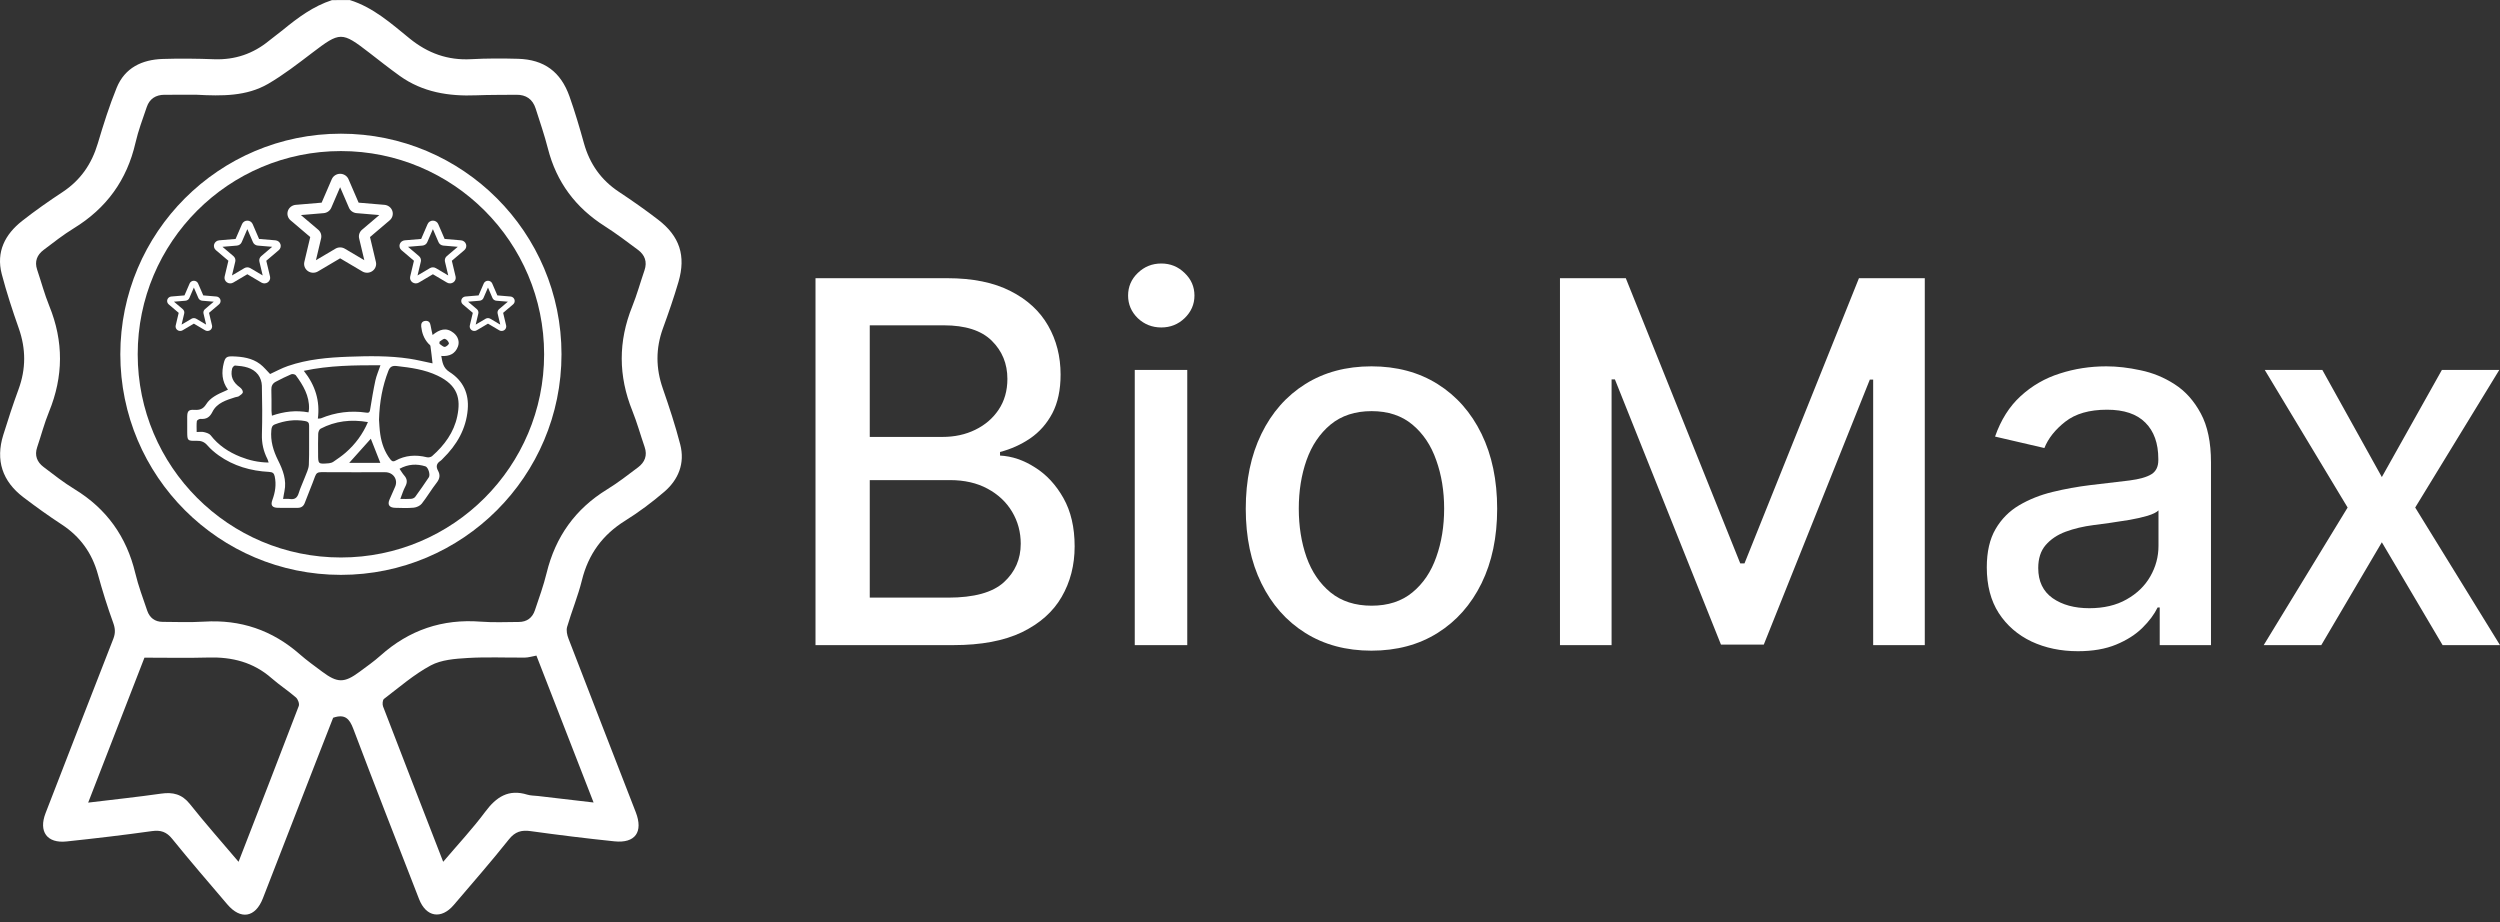 <svg width="187" height="69" viewBox="0 0 187 69" fill="none" xmlns="http://www.w3.org/2000/svg">
<rect x="0" y="0" width="187" height="69" fill="#333333" stroke="none"/>
<path d="M26.162 0.003C27.917 0.549 29.264 1.759 30.646 2.883C32.003 3.984 33.494 4.523 35.242 4.427C36.41 4.364 37.585 4.364 38.755 4.398C40.695 4.454 41.943 5.363 42.599 7.215C43.006 8.366 43.352 9.538 43.679 10.716C44.111 12.262 44.963 13.47 46.302 14.355C47.299 15.014 48.28 15.703 49.227 16.431C50.84 17.67 51.321 19.129 50.751 21.083C50.408 22.255 50.007 23.41 49.589 24.557C49.041 26.062 49.05 27.544 49.577 29.057C50.056 30.438 50.517 31.832 50.882 33.248C51.243 34.649 50.755 35.869 49.69 36.785C48.767 37.576 47.784 38.311 46.755 38.953C45.064 40.008 44.008 41.458 43.527 43.403C43.236 44.585 42.762 45.721 42.42 46.891C42.344 47.153 42.418 47.5 42.523 47.77C44.191 52.102 45.876 56.426 47.555 60.752C48.128 62.231 47.517 63.093 45.956 62.932C43.867 62.715 41.783 62.459 39.704 62.17C39.006 62.072 38.534 62.198 38.062 62.79C36.737 64.458 35.329 66.061 33.948 67.685C33.009 68.79 31.873 68.606 31.346 67.252C29.694 63.01 28.035 58.77 26.426 54.513C26.144 53.768 25.81 53.381 24.919 53.688C24.516 54.72 24.079 55.833 23.645 56.949C22.317 60.364 20.994 63.78 19.664 67.195C19.103 68.637 18.002 68.825 17.001 67.645C15.62 66.021 14.224 64.41 12.885 62.752C12.452 62.214 12.02 62.076 11.358 62.168C9.235 62.465 7.105 62.715 4.975 62.941C3.52 63.096 2.873 62.206 3.408 60.823C5.091 56.474 6.778 52.127 8.476 47.783C8.64 47.362 8.625 47.019 8.467 46.584C8.035 45.397 7.659 44.185 7.324 42.965C6.884 41.366 5.998 40.136 4.617 39.232C3.636 38.591 2.681 37.905 1.747 37.194C0.178 36.001 -0.347 34.435 0.245 32.533C0.6 31.388 0.973 30.247 1.386 29.122C1.947 27.596 1.945 26.095 1.405 24.561C0.933 23.222 0.49 21.87 0.13 20.498C-0.303 18.836 0.38 17.524 1.66 16.521C2.633 15.757 3.653 15.042 4.688 14.361C6.027 13.476 6.86 12.262 7.316 10.726C7.733 9.324 8.174 7.922 8.724 6.57C9.338 5.061 10.63 4.459 12.172 4.41C13.452 4.367 14.736 4.385 16.018 4.431C17.57 4.486 18.932 4.027 20.13 3.042C20.473 2.761 20.836 2.506 21.178 2.224C22.293 1.311 23.442 0.459 24.832 0.009C25.277 0.003 25.72 0.003 26.162 0.003ZM14.707 7.087C13.973 7.087 13.133 7.081 12.292 7.089C11.651 7.095 11.185 7.391 10.976 8.01C10.677 8.893 10.342 9.77 10.135 10.676C9.494 13.478 7.953 15.586 5.521 17.076C4.731 17.561 3.995 18.139 3.255 18.7C2.772 19.066 2.571 19.556 2.778 20.171C3.082 21.075 3.328 22.002 3.687 22.885C4.766 25.535 4.749 28.159 3.666 30.804C3.314 31.664 3.079 32.571 2.78 33.454C2.571 34.069 2.772 34.561 3.254 34.927C4.011 35.504 4.764 36.095 5.574 36.589C7.972 38.053 9.467 40.142 10.122 42.882C10.348 43.828 10.696 44.748 11.01 45.673C11.193 46.211 11.586 46.512 12.157 46.515C13.195 46.523 14.236 46.561 15.269 46.498C17.99 46.33 20.362 47.132 22.416 48.934C22.949 49.401 23.527 49.815 24.096 50.24C25.237 51.094 25.751 51.098 26.88 50.261C27.415 49.865 27.963 49.482 28.457 49.041C30.605 47.121 33.094 46.278 35.963 46.5C36.906 46.573 37.861 46.527 38.81 46.523C39.409 46.521 39.822 46.213 40.01 45.652C40.322 44.727 40.657 43.806 40.887 42.859C41.549 40.15 43.029 38.072 45.4 36.614C46.209 36.118 46.966 35.532 47.725 34.958C48.229 34.578 48.44 34.073 48.217 33.431C47.905 32.529 47.652 31.606 47.297 30.723C46.247 28.119 46.239 25.535 47.289 22.929C47.645 22.046 47.898 21.121 48.208 20.219C48.426 19.581 48.233 19.07 47.721 18.689C46.905 18.08 46.091 17.463 45.233 16.917C43.057 15.534 41.625 13.627 40.982 11.107C40.725 10.098 40.383 9.107 40.065 8.115C39.841 7.416 39.348 7.077 38.616 7.089C37.621 7.102 36.624 7.089 35.632 7.129C33.574 7.211 31.616 6.907 29.895 5.672C29.121 5.116 28.373 4.525 27.62 3.942C25.557 2.349 25.442 2.362 23.35 3.954C22.277 4.77 21.203 5.605 20.043 6.279C18.432 7.206 16.615 7.19 14.707 7.087ZM17.844 64.462C19.381 60.502 20.878 56.66 22.348 52.807C22.411 52.64 22.285 52.299 22.137 52.171C21.551 51.663 20.897 51.238 20.315 50.729C18.951 49.532 17.357 49.132 15.588 49.183C14.028 49.227 12.467 49.193 10.805 49.193C9.45 52.684 8.043 56.307 6.595 60.036C8.501 59.804 10.278 59.617 12.047 59.364C12.931 59.237 13.612 59.397 14.205 60.143C15.348 61.582 16.57 62.959 17.844 64.462ZM33.15 64.462C34.253 63.163 35.346 61.997 36.294 60.722C37.123 59.607 38.04 59.004 39.445 59.441C39.694 59.517 39.97 59.51 40.233 59.54C41.587 59.699 42.943 59.856 44.4 60.027C42.949 56.298 41.537 52.671 40.124 49.038C39.789 49.099 39.531 49.185 39.272 49.187C37.838 49.2 36.4 49.132 34.97 49.218C34.038 49.275 33.014 49.348 32.221 49.773C30.968 50.445 29.865 51.408 28.722 52.278C28.615 52.36 28.592 52.682 28.653 52.843C30.125 56.679 31.615 60.505 33.15 64.462Z" fill="white"/>
<circle cx="25.5" cy="26.5" r="15.85" stroke="white" stroke-width="1.3"/>
<path d="M17.052 29.147C16.588 28.519 16.562 27.845 16.741 27.143C16.845 26.735 16.959 26.645 17.39 26.656C18.128 26.677 18.851 26.778 19.449 27.228C19.728 27.438 19.949 27.72 20.203 27.977C20.623 27.786 21.065 27.539 21.537 27.377C23.003 26.87 24.54 26.739 26.083 26.682C27.601 26.627 29.119 26.603 30.626 26.83C31.196 26.916 31.758 27.058 32.354 27.18C32.303 26.738 32.258 26.307 32.196 25.877C32.186 25.812 32.096 25.756 32.04 25.696C31.709 25.333 31.557 24.898 31.507 24.429C31.484 24.215 31.555 24.023 31.821 24.002C32.081 23.981 32.177 24.141 32.212 24.363C32.246 24.576 32.3 24.788 32.357 25.058C32.885 24.628 33.39 24.465 33.931 24.902C34.265 25.172 34.39 25.564 34.25 25.931C34.047 26.461 33.625 26.671 33.008 26.625C33.09 27.101 33.145 27.52 33.618 27.82C34.66 28.483 35.085 29.455 34.986 30.632C34.863 32.081 34.177 33.278 33.126 34.304C33.066 34.363 33.015 34.432 32.945 34.475C32.64 34.669 32.601 34.912 32.766 35.211C32.939 35.527 32.9 35.802 32.665 36.104C32.268 36.611 31.945 37.17 31.547 37.675C31.423 37.832 31.16 37.953 30.948 37.974C30.491 38.018 30.026 37.995 29.563 37.985C29.119 37.975 28.969 37.753 29.134 37.37C29.271 37.05 29.414 36.732 29.554 36.412C29.792 35.875 29.417 35.322 28.811 35.322C27.218 35.322 25.626 35.328 24.033 35.317C23.769 35.316 23.654 35.395 23.567 35.631C23.327 36.299 23.045 36.953 22.797 37.618C22.7 37.875 22.527 37.988 22.252 37.988C21.766 37.988 21.28 37.995 20.794 37.985C20.356 37.977 20.227 37.797 20.373 37.399C20.587 36.821 20.68 36.238 20.547 35.626C20.496 35.389 20.384 35.313 20.131 35.299C18.756 35.227 17.479 34.859 16.363 34.068C16.054 33.848 15.758 33.596 15.514 33.314C15.287 33.052 15.048 32.962 14.702 32.971C14.023 32.988 14.01 32.96 14.004 32.312C14.001 31.93 13.997 31.547 14.003 31.165C14.009 30.746 14.112 30.63 14.541 30.658C14.939 30.683 15.198 30.596 15.422 30.238C15.728 29.747 16.27 29.491 16.807 29.26C16.886 29.231 16.957 29.193 17.052 29.147ZM28.35 31.394C28.373 31.682 28.383 32.101 28.448 32.513C28.55 33.17 28.764 33.794 29.183 34.34C29.285 34.472 29.382 34.567 29.572 34.461C30.318 34.05 31.106 33.998 31.931 34.203C32.046 34.232 32.23 34.196 32.315 34.122C33.246 33.305 33.95 32.341 34.202 31.142C34.482 29.811 34.242 28.822 32.732 28.1C31.77 27.64 30.726 27.498 29.672 27.379C29.337 27.342 29.172 27.434 29.053 27.734C28.608 28.875 28.389 30.053 28.35 31.394ZM20.093 34.598C20.054 34.481 20.038 34.404 20.004 34.336C19.706 33.755 19.572 33.152 19.591 32.497C19.626 31.281 19.617 30.064 19.588 28.848C19.581 28.569 19.477 28.246 19.305 28.022C18.889 27.484 18.233 27.388 17.582 27.342C17.514 27.338 17.39 27.473 17.366 27.56C17.216 28.15 17.422 28.601 17.952 28.979C18.063 29.058 18.178 29.225 18.165 29.338C18.152 29.448 17.988 29.554 17.87 29.636C17.797 29.686 17.684 29.684 17.594 29.714C16.922 29.928 16.223 30.141 15.895 30.799C15.696 31.197 15.455 31.37 15.004 31.333C14.912 31.325 14.733 31.429 14.724 31.497C14.69 31.754 14.711 32.019 14.711 32.313C14.928 32.313 15.104 32.283 15.261 32.322C15.438 32.365 15.657 32.43 15.755 32.557C16.336 33.307 17.098 33.816 17.985 34.169C18.644 34.432 19.331 34.589 20.093 34.598ZM28.459 27.32C26.521 27.32 24.648 27.326 22.725 27.738C23.595 28.833 23.945 30.004 23.776 31.312C23.906 31.301 23.959 31.309 24 31.293C25.094 30.836 26.233 30.693 27.413 30.867C27.639 30.9 27.662 30.785 27.69 30.611C27.807 29.893 27.924 29.174 28.078 28.462C28.159 28.096 28.315 27.745 28.459 27.32ZM21.176 37.32C21.382 37.32 21.528 37.302 21.667 37.324C22.051 37.385 22.239 37.231 22.346 36.879C22.465 36.481 22.657 36.101 22.801 35.711C22.918 35.396 23.089 35.078 23.102 34.756C23.141 33.784 23.109 32.809 23.121 31.836C23.124 31.612 23.029 31.529 22.817 31.493C22.041 31.359 21.297 31.462 20.572 31.74C20.359 31.823 20.317 31.957 20.297 32.166C20.219 32.978 20.442 33.718 20.803 34.439C21.168 35.168 21.451 35.915 21.276 36.747C21.239 36.912 21.216 37.082 21.176 37.32ZM27.521 31.572C26.258 31.352 25.081 31.489 23.979 32.067C23.875 32.122 23.807 32.315 23.802 32.447C23.782 32.944 23.794 33.442 23.794 33.94C23.794 34.72 23.794 34.723 24.611 34.651C24.725 34.641 24.851 34.598 24.944 34.534C25.258 34.317 25.576 34.102 25.861 33.852C26.581 33.222 27.132 32.475 27.521 31.572ZM23.076 30.845C23.093 30.733 23.112 30.657 23.115 30.579C23.148 29.612 22.681 28.822 22.125 28.068C22.074 27.998 21.874 27.957 21.787 27.994C21.389 28.163 21.003 28.356 20.623 28.556C20.382 28.683 20.286 28.886 20.297 29.161C20.319 29.682 20.303 30.202 20.308 30.722C20.309 30.831 20.327 30.939 20.341 31.092C21.255 30.776 22.146 30.672 23.076 30.845ZM29.884 35.066C30.021 35.264 30.113 35.427 30.236 35.566C30.468 35.829 30.481 36.085 30.316 36.392C30.164 36.675 30.075 36.986 29.945 37.319C30.253 37.319 30.509 37.333 30.761 37.312C30.865 37.303 30.999 37.245 31.056 37.167C31.408 36.686 31.747 36.196 32.077 35.701C32.204 35.51 32.031 34.947 31.82 34.882C31.172 34.682 30.538 34.709 29.884 35.066ZM26.119 34.624C26.905 34.624 27.694 34.624 28.449 34.624C28.204 33.999 27.963 33.392 27.738 32.817C27.21 33.406 26.668 34.012 26.119 34.624ZM32.874 25.561C32.874 25.613 32.872 25.664 32.872 25.716C33.004 25.799 33.136 25.949 33.266 25.947C33.382 25.944 33.595 25.752 33.58 25.675C33.555 25.546 33.401 25.371 33.272 25.347C33.157 25.325 33.007 25.482 32.874 25.561Z" fill="white"/>
<path d="M29.347 15.776C29.305 15.653 29.228 15.544 29.123 15.463C29.019 15.383 28.893 15.334 28.761 15.322L26.825 15.159L26.067 13.403C26.015 13.283 25.928 13.181 25.817 13.11C25.706 13.038 25.576 13 25.442 13C25.309 13 25.179 13.038 25.067 13.11C24.956 13.181 24.869 13.283 24.817 13.403L24.059 15.159L22.123 15.322C21.99 15.333 21.863 15.382 21.758 15.463C21.653 15.543 21.575 15.653 21.533 15.776C21.492 15.9 21.489 16.033 21.525 16.159C21.561 16.284 21.634 16.396 21.735 16.481L23.206 17.731L22.765 19.59C22.735 19.716 22.743 19.849 22.79 19.971C22.837 20.093 22.919 20.198 23.027 20.275C23.135 20.351 23.264 20.395 23.397 20.4C23.531 20.406 23.663 20.373 23.777 20.306L25.441 19.322L27.105 20.306C27.22 20.373 27.352 20.406 27.485 20.4C27.618 20.394 27.747 20.351 27.855 20.274C27.963 20.198 28.046 20.092 28.092 19.971C28.139 19.849 28.148 19.716 28.117 19.59L27.676 17.731L29.147 16.481C29.248 16.396 29.321 16.284 29.356 16.158C29.392 16.032 29.388 15.899 29.347 15.776ZM27.08 17.184C26.987 17.263 26.917 17.366 26.879 17.48C26.841 17.594 26.836 17.716 26.864 17.833L27.251 19.464L25.793 18.602C25.687 18.539 25.565 18.506 25.441 18.506C25.317 18.506 25.196 18.539 25.09 18.602L23.632 19.464L24.018 17.833C24.046 17.716 24.041 17.594 24.003 17.48C23.965 17.366 23.896 17.263 23.803 17.184L22.509 16.086L24.212 15.943C24.335 15.932 24.453 15.889 24.553 15.818C24.653 15.747 24.731 15.651 24.779 15.54L25.441 14.003L26.104 15.54C26.151 15.651 26.229 15.747 26.329 15.818C26.429 15.889 26.547 15.932 26.671 15.943L28.373 16.086L27.08 17.184Z" fill="white"/>
<path d="M20.978 18.264C20.952 18.186 20.903 18.117 20.837 18.066C20.771 18.015 20.691 17.983 20.607 17.976L19.378 17.873L18.898 16.759C18.865 16.683 18.81 16.618 18.739 16.573C18.669 16.527 18.586 16.503 18.501 16.503C18.417 16.503 18.334 16.527 18.263 16.573C18.193 16.618 18.138 16.683 18.105 16.759L17.623 17.873L16.395 17.976C16.311 17.983 16.23 18.014 16.164 18.065C16.097 18.117 16.047 18.186 16.021 18.264C15.995 18.343 15.993 18.427 16.016 18.507C16.039 18.587 16.085 18.658 16.149 18.712L17.083 19.505L16.803 20.684C16.783 20.764 16.789 20.848 16.819 20.926C16.848 21.003 16.9 21.07 16.969 21.118C17.038 21.167 17.119 21.195 17.204 21.198C17.288 21.202 17.372 21.181 17.445 21.138L18.501 20.514L19.556 21.138C19.629 21.181 19.713 21.201 19.797 21.198C19.882 21.194 19.964 21.167 20.032 21.118C20.101 21.07 20.153 21.003 20.183 20.925C20.212 20.848 20.218 20.764 20.198 20.684L19.918 19.505L20.852 18.712C20.916 18.658 20.962 18.586 20.985 18.506C21.007 18.427 21.005 18.343 20.978 18.264ZM19.54 19.158C19.481 19.208 19.437 19.273 19.413 19.345C19.389 19.418 19.386 19.495 19.403 19.57L19.649 20.604L18.724 20.057C18.656 20.017 18.579 19.996 18.501 19.996C18.422 19.996 18.345 20.017 18.278 20.057L17.352 20.604L17.598 19.57C17.616 19.495 17.612 19.418 17.588 19.345C17.564 19.273 17.52 19.208 17.461 19.158L16.64 18.461L17.721 18.37C17.799 18.363 17.874 18.336 17.937 18.291C18.001 18.246 18.05 18.185 18.08 18.114L18.501 17.139L18.921 18.114C18.951 18.185 19.001 18.246 19.064 18.291C19.128 18.336 19.202 18.363 19.281 18.37L20.361 18.461L19.54 19.158Z" fill="white"/>
<path d="M16.483 22.409C16.462 22.346 16.422 22.291 16.369 22.25C16.317 22.209 16.253 22.184 16.185 22.179L15.203 22.096L14.818 21.204C14.792 21.144 14.748 21.092 14.691 21.056C14.635 21.019 14.569 21 14.501 21C14.433 21 14.367 21.019 14.311 21.056C14.254 21.092 14.21 21.144 14.184 21.204L13.799 22.096L12.816 22.179C12.749 22.184 12.684 22.209 12.631 22.25C12.578 22.291 12.538 22.346 12.517 22.409C12.496 22.472 12.494 22.54 12.513 22.603C12.531 22.667 12.568 22.724 12.619 22.767L13.366 23.401L13.142 24.345C13.127 24.409 13.131 24.476 13.155 24.538C13.178 24.6 13.22 24.654 13.275 24.692C13.33 24.731 13.395 24.753 13.463 24.756C13.531 24.759 13.598 24.742 13.656 24.708L14.501 24.209L15.345 24.708C15.403 24.742 15.47 24.759 15.538 24.756C15.605 24.753 15.671 24.731 15.726 24.692C15.78 24.654 15.822 24.6 15.846 24.538C15.87 24.476 15.874 24.409 15.859 24.345L15.635 23.401L16.381 22.767C16.433 22.724 16.47 22.667 16.488 22.603C16.506 22.539 16.504 22.472 16.483 22.409ZM15.332 23.124C15.285 23.164 15.25 23.216 15.23 23.274C15.211 23.332 15.209 23.394 15.223 23.453L15.419 24.281L14.679 23.843C14.625 23.811 14.563 23.794 14.501 23.794C14.438 23.794 14.376 23.811 14.322 23.843L13.582 24.281L13.778 23.453C13.793 23.394 13.79 23.332 13.771 23.274C13.751 23.216 13.716 23.164 13.669 23.124L13.012 22.566L13.877 22.494C13.939 22.488 13.999 22.467 14.05 22.43C14.101 22.395 14.14 22.346 14.164 22.289L14.501 21.509L14.837 22.289C14.861 22.346 14.9 22.395 14.951 22.43C15.002 22.467 15.062 22.488 15.124 22.494L15.989 22.566L15.332 23.124Z" fill="white"/>
<path d="M34.858 18.264C34.832 18.186 34.783 18.117 34.717 18.066C34.651 18.015 34.571 17.983 34.486 17.976L33.258 17.873L32.778 16.759C32.745 16.683 32.69 16.618 32.619 16.573C32.549 16.527 32.466 16.503 32.381 16.503C32.297 16.503 32.214 16.527 32.143 16.573C32.073 16.618 32.018 16.683 31.985 16.759L31.503 17.873L30.275 17.976C30.191 17.983 30.11 18.014 30.044 18.065C29.977 18.117 29.927 18.186 29.901 18.264C29.875 18.343 29.873 18.427 29.896 18.507C29.919 18.587 29.965 18.658 30.029 18.712L30.963 19.505L30.683 20.684C30.663 20.764 30.669 20.848 30.698 20.926C30.728 21.003 30.78 21.07 30.849 21.118C30.918 21.167 30.999 21.195 31.084 21.198C31.169 21.202 31.252 21.181 31.325 21.138L32.381 20.514L33.436 21.138C33.509 21.181 33.593 21.201 33.677 21.198C33.762 21.194 33.844 21.167 33.912 21.118C33.981 21.07 34.033 21.003 34.062 20.925C34.092 20.848 34.098 20.764 34.078 20.684L33.798 19.505L34.732 18.712C34.796 18.658 34.842 18.586 34.864 18.506C34.887 18.427 34.885 18.343 34.858 18.264ZM33.42 19.158C33.361 19.208 33.317 19.273 33.293 19.345C33.269 19.418 33.266 19.495 33.283 19.57L33.529 20.604L32.604 20.057C32.536 20.017 32.459 19.996 32.381 19.996C32.302 19.996 32.225 20.017 32.158 20.057L31.232 20.604L31.478 19.57C31.496 19.495 31.492 19.418 31.468 19.345C31.444 19.273 31.4 19.208 31.341 19.158L30.52 18.461L31.601 18.37C31.679 18.363 31.754 18.336 31.817 18.291C31.881 18.246 31.93 18.185 31.96 18.114L32.381 17.139L32.801 18.114C32.831 18.185 32.881 18.246 32.944 18.291C33.008 18.336 33.082 18.363 33.161 18.37L34.241 18.461L33.42 19.158Z" fill="white"/>
<path d="M38.483 22.409C38.462 22.346 38.422 22.291 38.37 22.25C38.317 22.209 38.252 22.184 38.185 22.179L37.203 22.096L36.818 21.204C36.792 21.144 36.748 21.092 36.691 21.056C36.635 21.019 36.569 21 36.501 21C36.433 21 36.367 21.019 36.311 21.056C36.254 21.092 36.21 21.144 36.184 21.204L35.799 22.096L34.816 22.179C34.749 22.184 34.684 22.209 34.631 22.25C34.578 22.291 34.538 22.346 34.517 22.409C34.496 22.472 34.494 22.54 34.513 22.603C34.531 22.667 34.568 22.724 34.619 22.767L35.366 23.401L35.142 24.345C35.127 24.409 35.131 24.476 35.155 24.538C35.178 24.6 35.22 24.654 35.275 24.692C35.33 24.731 35.395 24.753 35.463 24.756C35.531 24.759 35.598 24.742 35.656 24.708L36.501 24.209L37.345 24.708C37.403 24.742 37.47 24.759 37.538 24.756C37.605 24.753 37.671 24.731 37.726 24.692C37.78 24.654 37.822 24.6 37.846 24.538C37.87 24.476 37.874 24.409 37.859 24.345L37.635 23.401L38.381 22.767C38.433 22.724 38.47 22.667 38.488 22.603C38.506 22.539 38.504 22.472 38.483 22.409ZM37.332 23.124C37.285 23.164 37.25 23.216 37.23 23.274C37.211 23.332 37.209 23.394 37.223 23.453L37.419 24.281L36.679 23.843C36.625 23.811 36.563 23.794 36.501 23.794C36.438 23.794 36.376 23.811 36.322 23.843L35.582 24.281L35.778 23.453C35.792 23.394 35.79 23.332 35.77 23.274C35.751 23.216 35.716 23.164 35.669 23.124L35.012 22.566L35.877 22.494C35.939 22.488 35.999 22.467 36.05 22.43C36.1 22.395 36.14 22.346 36.164 22.289L36.501 21.509L36.837 22.289C36.861 22.346 36.901 22.395 36.951 22.43C37.002 22.467 37.062 22.488 37.124 22.494L37.989 22.566L37.332 23.124Z" fill="white"/>
<path d="M61 48.255V20.809H70.849C72.757 20.809 74.338 21.131 75.59 21.774C76.841 22.408 77.778 23.27 78.4 24.36C79.021 25.442 79.332 26.661 79.332 28.019C79.332 29.163 79.126 30.127 78.715 30.914C78.303 31.691 77.752 32.316 77.06 32.79C76.377 33.254 75.624 33.594 74.802 33.808V34.076C75.695 34.121 76.566 34.416 77.415 34.961C78.273 35.497 78.982 36.261 79.542 37.252C80.102 38.244 80.383 39.45 80.383 40.871C80.383 42.273 80.059 43.533 79.411 44.65C78.772 45.758 77.782 46.638 76.443 47.29C75.104 47.933 73.392 48.255 71.308 48.255H61ZM65.058 44.703H70.915C72.858 44.703 74.25 44.319 75.091 43.551C75.931 42.782 76.351 41.822 76.351 40.67C76.351 39.803 76.137 39.008 75.708 38.284C75.279 37.56 74.666 36.984 73.869 36.555C73.081 36.127 72.145 35.912 71.059 35.912H65.058V44.703ZM65.058 32.682H70.494C71.405 32.682 72.223 32.504 72.95 32.147C73.685 31.789 74.267 31.289 74.697 30.646C75.134 29.993 75.353 29.225 75.353 28.341C75.353 27.206 74.963 26.255 74.184 25.486C73.405 24.718 72.21 24.334 70.599 24.334H65.058V32.682Z" fill="white"/>
<path d="M84.88 48.255V27.671H88.807V48.255H84.88ZM86.863 24.494C86.18 24.494 85.594 24.262 85.103 23.798C84.622 23.324 84.381 22.761 84.381 22.109C84.381 21.448 84.622 20.885 85.103 20.421C85.594 19.947 86.18 19.71 86.863 19.71C87.546 19.71 88.128 19.947 88.61 20.421C89.1 20.885 89.345 21.448 89.345 22.109C89.345 22.761 89.1 23.324 88.61 23.798C88.128 24.262 87.546 24.494 86.863 24.494Z" fill="white"/>
<path d="M102.585 48.67C100.694 48.67 99.044 48.228 97.635 47.343C96.225 46.459 95.131 45.221 94.352 43.631C93.572 42.041 93.183 40.183 93.183 38.056C93.183 35.921 93.572 34.054 94.352 32.455C95.131 30.855 96.225 29.614 97.635 28.729C99.044 27.845 100.694 27.402 102.585 27.402C104.476 27.402 106.126 27.845 107.536 28.729C108.945 29.614 110.04 30.855 110.819 32.455C111.598 34.054 111.988 35.921 111.988 38.056C111.988 40.183 111.598 42.041 110.819 43.631C110.04 45.221 108.945 46.459 107.536 47.343C106.126 48.228 104.476 48.67 102.585 48.67ZM102.598 45.306C103.824 45.306 104.84 44.976 105.645 44.315C106.45 43.654 107.046 42.774 107.431 41.675C107.825 40.576 108.022 39.365 108.022 38.043C108.022 36.73 107.825 35.524 107.431 34.425C107.046 33.317 106.45 32.428 105.645 31.758C104.84 31.088 103.824 30.753 102.598 30.753C101.364 30.753 100.34 31.088 99.525 31.758C98.72 32.428 98.12 33.317 97.727 34.425C97.341 35.524 97.149 36.73 97.149 38.043C97.149 39.365 97.341 40.576 97.727 41.675C98.12 42.774 98.72 43.654 99.525 44.315C100.34 44.976 101.364 45.306 102.598 45.306Z" fill="white"/>
<path d="M116.686 20.809H121.61L130.172 42.144H130.487L139.049 20.809H143.974V48.255H140.113V28.394H139.863L131.932 48.214H128.727L120.796 28.381H120.546V48.255H116.686V20.809Z" fill="white"/>
<path d="M155.428 48.71C154.15 48.71 152.994 48.469 151.961 47.987C150.928 47.495 150.109 46.785 149.505 45.856C148.91 44.927 148.612 43.788 148.612 42.438C148.612 41.277 148.831 40.321 149.269 39.571C149.707 38.82 150.298 38.226 151.042 37.788C151.786 37.351 152.618 37.02 153.537 36.797C154.456 36.573 155.393 36.404 156.347 36.287C157.555 36.145 158.536 36.028 159.289 35.939C160.041 35.841 160.589 35.684 160.93 35.47C161.271 35.255 161.442 34.907 161.442 34.425V34.331C161.442 33.16 161.118 32.254 160.47 31.61C159.831 30.967 158.877 30.646 157.608 30.646C156.286 30.646 155.244 30.945 154.482 31.543C153.729 32.133 153.208 32.79 152.92 33.513L149.23 32.656C149.667 31.405 150.306 30.395 151.147 29.627C151.996 28.85 152.972 28.287 154.075 27.939C155.178 27.581 156.338 27.402 157.555 27.402C158.361 27.402 159.214 27.501 160.116 27.697C161.026 27.885 161.876 28.233 162.663 28.743C163.46 29.252 164.112 29.98 164.62 30.927C165.128 31.865 165.382 33.085 165.382 34.586V48.255H161.547V45.44H161.39C161.136 45.959 160.755 46.468 160.247 46.968C159.739 47.468 159.087 47.884 158.291 48.214C157.494 48.545 156.54 48.71 155.428 48.71ZM156.281 45.494C157.367 45.494 158.295 45.275 159.065 44.837C159.844 44.4 160.435 43.828 160.838 43.122C161.25 42.407 161.455 41.643 161.455 40.83V38.177C161.315 38.32 161.044 38.454 160.641 38.579C160.247 38.695 159.796 38.798 159.289 38.887C158.781 38.968 158.286 39.044 157.805 39.115C157.323 39.178 156.92 39.231 156.597 39.276C155.835 39.374 155.139 39.539 154.509 39.772C153.887 40.004 153.388 40.339 153.012 40.777C152.644 41.206 152.46 41.777 152.46 42.492C152.46 43.484 152.819 44.234 153.537 44.743C154.255 45.244 155.17 45.494 156.281 45.494Z" fill="white"/>
<path d="M173.711 27.671L178.162 35.684L182.653 27.671H186.947L180.657 37.963L187 48.255H182.706L178.162 40.562L173.632 48.255H169.325L175.602 37.963L169.403 27.671H173.711Z" fill="white"/>
</svg>

